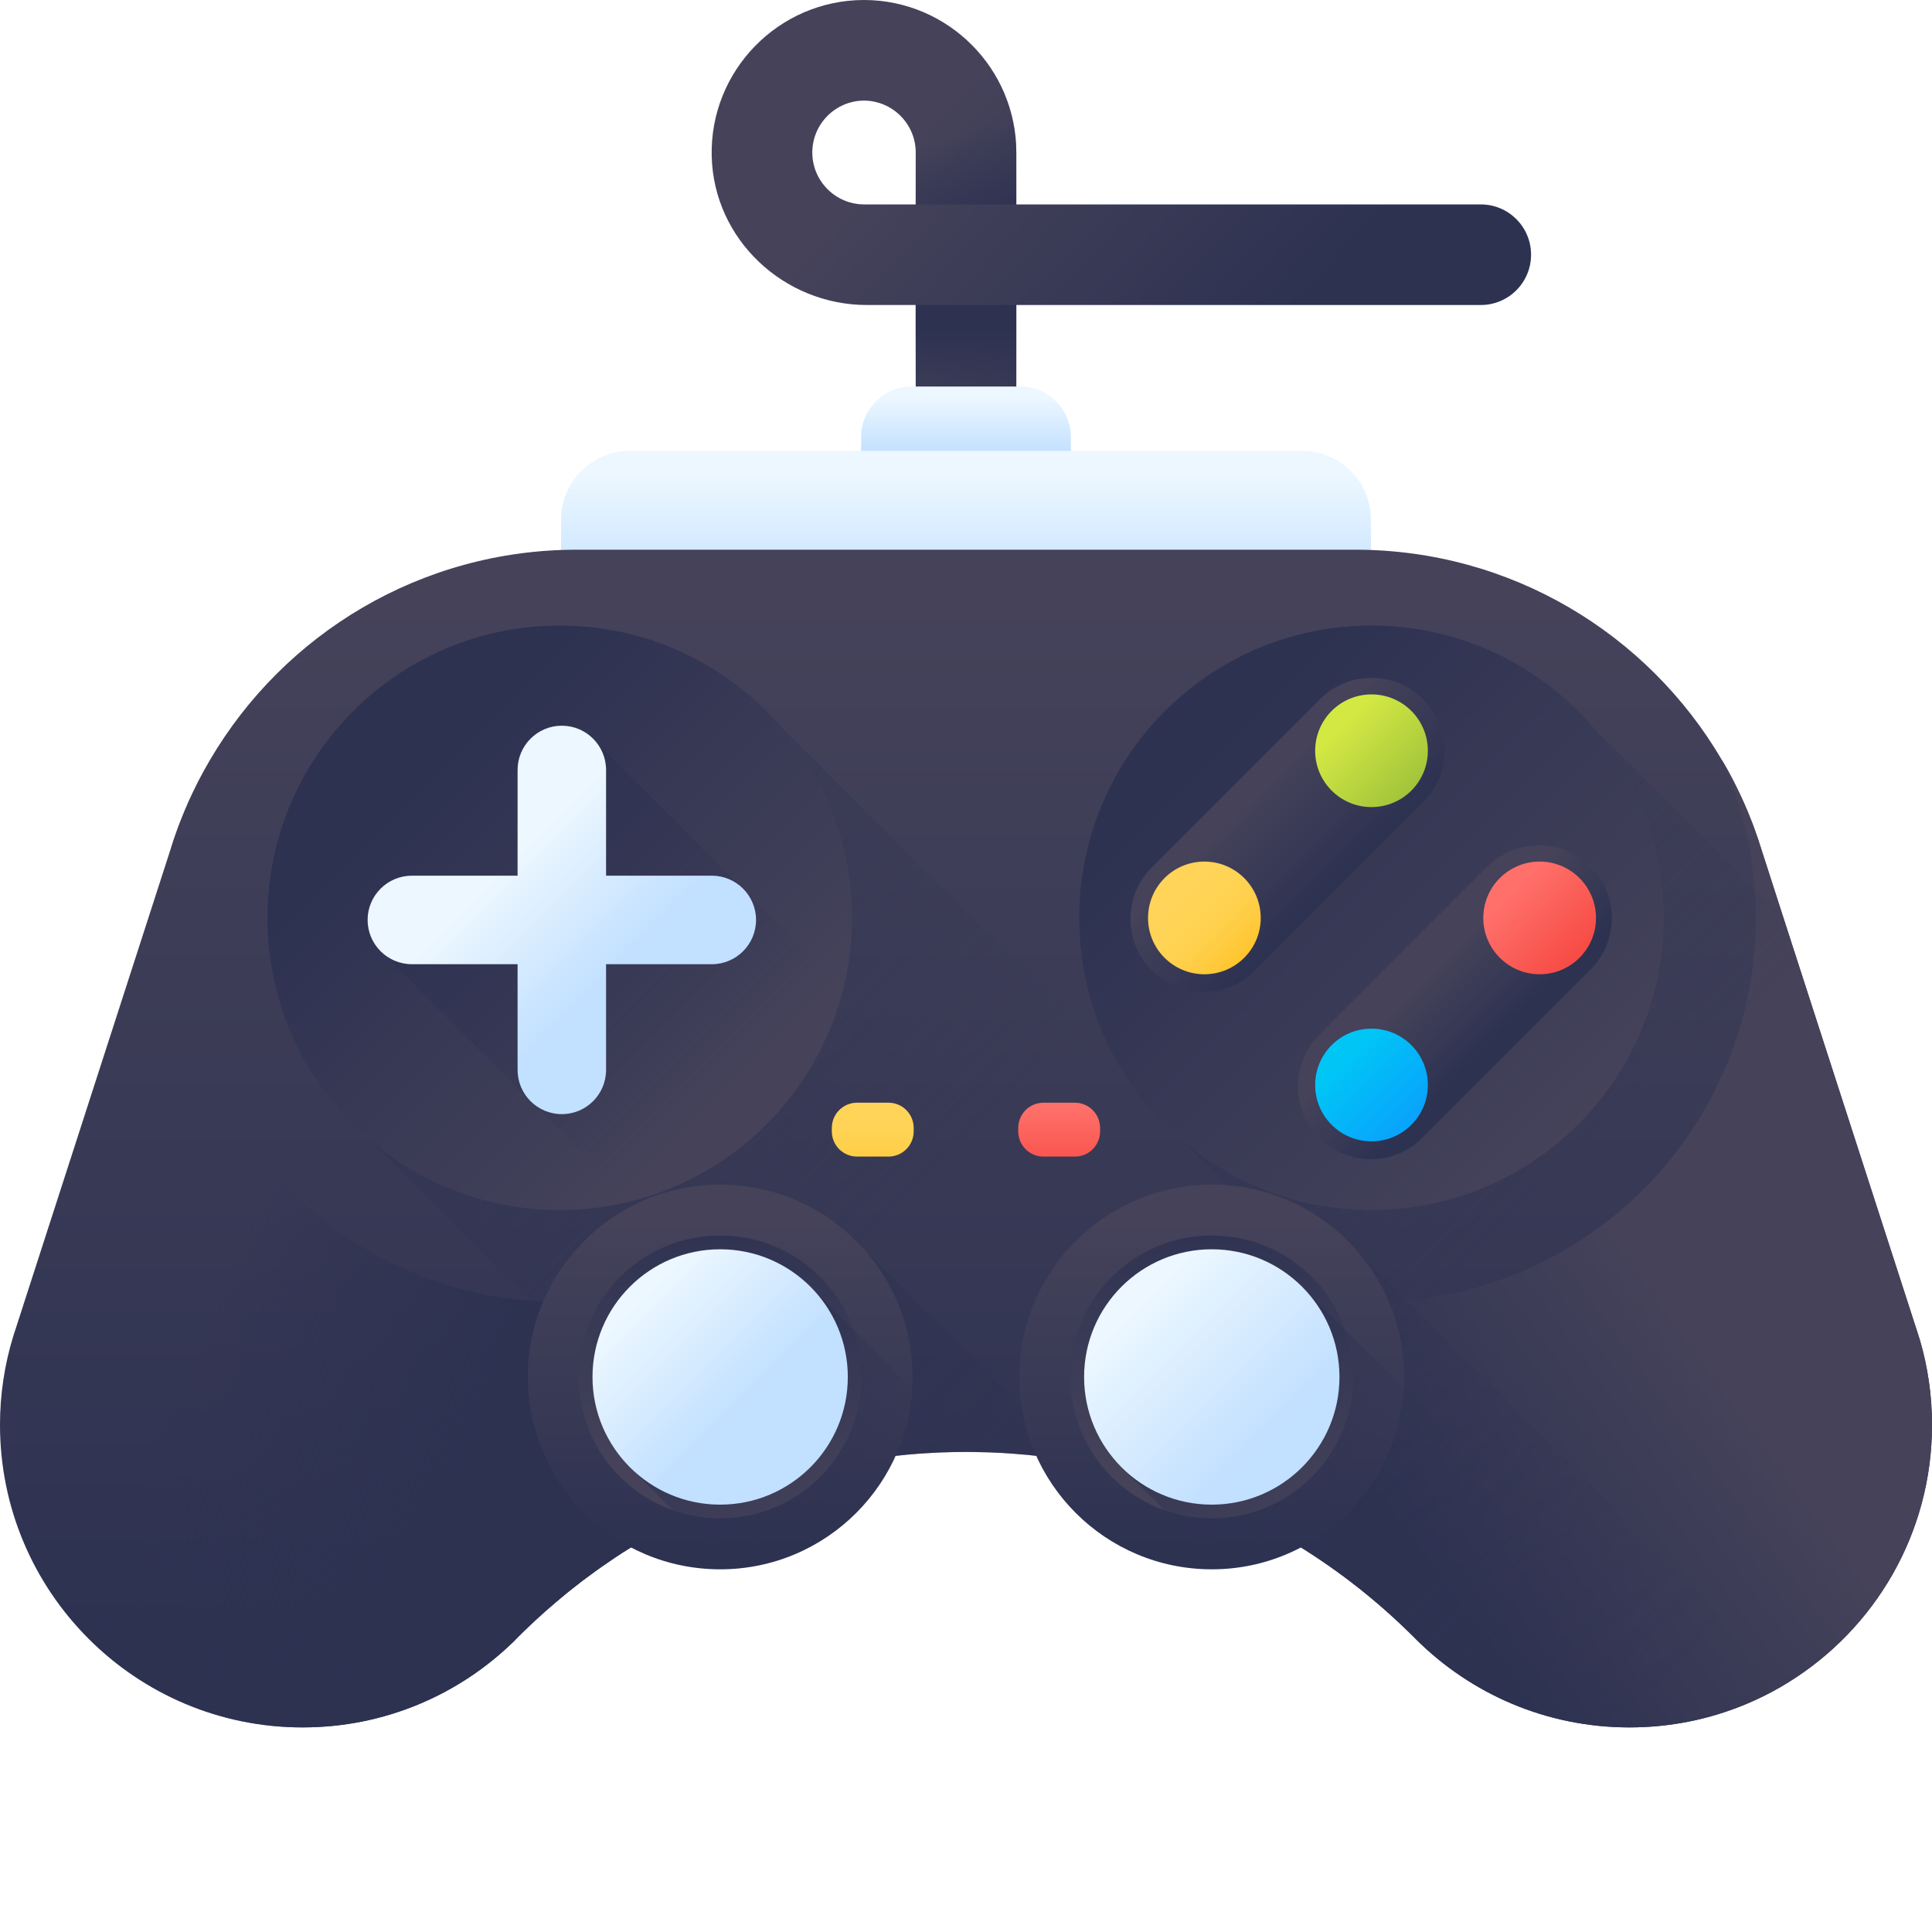 <svg width="40" height="40" viewBox="0 0 40 40" fill="none" xmlns="http://www.w3.org/2000/svg">
<g clip-path="url(#clip0_1469_74)">
<g clip-path="url(#clip1_1469_74)">
<path d="M21.042 9.075H18.959V6.315H17.951C16.228 6.315 14.778 4.959 14.735 3.236C14.692 1.462 16.12 0.004 17.884 0H17.892C19.629 0.004 21.042 1.419 21.042 3.157V4.232H30.657C31.233 4.232 31.699 4.698 31.699 5.273C31.699 5.849 31.233 6.315 30.657 6.315H21.042V9.075ZM17.888 2.083C17.297 2.085 16.818 2.567 16.818 3.157C16.818 3.75 17.3 4.232 17.892 4.232H18.959V3.157C18.959 2.567 18.479 2.085 17.888 2.083Z" fill="url(#paint0_linear_1469_74)"/>
<path d="M22.172 10.15H17.828V9.052C17.828 8.472 18.298 8.002 18.878 8.002H21.122C21.702 8.002 22.172 8.472 22.172 9.052L22.172 10.15Z" fill="url(#paint1_linear_1469_74)"/>
<path d="M28.384 14.191H11.616V10.763C11.616 9.974 12.256 9.334 13.046 9.334H26.955C27.744 9.334 28.384 9.974 28.384 10.763V14.191Z" fill="url(#paint2_linear_1469_74)"/>
<path d="M39.746 27.731C39.915 28.306 40.001 28.902 40 29.502C40 31.752 38.812 33.725 37.031 34.828C36.805 34.969 36.57 35.095 36.327 35.204C36.266 35.233 36.204 35.26 36.141 35.286C35.4 35.594 34.589 35.764 33.736 35.764C32.012 35.764 30.451 35.068 29.319 33.941L29.308 33.93C29.307 33.929 29.306 33.928 29.305 33.927L29.259 33.88C29.218 33.84 29.176 33.799 29.134 33.758C29.093 33.718 29.052 33.678 29.009 33.639C28.972 33.603 28.934 33.568 28.897 33.534C28.873 33.511 28.848 33.488 28.823 33.466C28.814 33.457 28.803 33.448 28.793 33.44C28.79 33.437 28.788 33.433 28.785 33.431C28.751 33.401 28.717 33.371 28.683 33.341C28.621 33.286 28.559 33.231 28.495 33.178C28.423 33.116 28.35 33.055 28.276 32.995C28.266 32.987 28.254 32.978 28.243 32.968C28.241 32.966 28.239 32.965 28.238 32.964C28.238 32.964 28.237 32.963 28.235 32.962C28.235 32.962 28.233 32.961 28.231 32.959C28.209 32.941 28.188 32.925 28.168 32.908L28.152 32.895C28.107 32.86 28.062 32.825 28.017 32.791C28.012 32.786 28.007 32.782 28.001 32.779C27.989 32.768 27.976 32.758 27.963 32.748C27.954 32.741 27.945 32.735 27.936 32.728C27.931 32.723 27.924 32.718 27.918 32.714C27.881 32.684 27.843 32.657 27.805 32.629C27.788 32.616 27.771 32.604 27.753 32.592C27.724 32.569 27.693 32.547 27.663 32.525C27.654 32.519 27.645 32.512 27.636 32.507C27.595 32.477 27.554 32.447 27.512 32.418C27.491 32.404 27.472 32.39 27.451 32.377C27.447 32.373 27.442 32.369 27.437 32.367C27.429 32.362 27.422 32.356 27.415 32.351H27.414C27.312 32.281 27.21 32.213 27.107 32.147C27.081 32.129 27.055 32.113 27.028 32.095C27.006 32.081 26.983 32.067 26.96 32.054C26.952 32.048 26.944 32.042 26.935 32.038V32.038H26.934C26.923 32.03 26.911 32.022 26.899 32.015C26.874 31.999 26.848 31.984 26.823 31.969C26.785 31.945 26.747 31.922 26.708 31.9C26.671 31.876 26.634 31.854 26.596 31.832C26.592 31.83 26.589 31.829 26.586 31.827C26.579 31.824 26.571 31.818 26.563 31.814C26.55 31.806 26.535 31.799 26.522 31.791C26.44 31.743 26.356 31.697 26.272 31.651C26.271 31.65 26.269 31.65 26.268 31.648H26.267C26.182 31.602 26.096 31.557 26.009 31.513C25.959 31.486 25.909 31.461 25.859 31.436C25.816 31.414 25.773 31.393 25.73 31.373C25.727 31.371 25.724 31.369 25.72 31.367C25.72 31.369 25.719 31.367 25.719 31.367C25.686 31.351 25.655 31.336 25.622 31.32C25.62 31.32 25.618 31.318 25.616 31.318C25.591 31.306 25.566 31.294 25.541 31.282C25.488 31.259 25.436 31.234 25.382 31.21C25.358 31.198 25.334 31.188 25.309 31.178C25.288 31.169 25.266 31.159 25.246 31.151C25.242 31.148 25.24 31.147 25.237 31.147C25.236 31.145 25.233 31.145 25.233 31.145C25.22 31.14 25.208 31.134 25.195 31.127C25.174 31.119 25.151 31.109 25.128 31.099C25.117 31.095 25.106 31.09 25.096 31.086H25.095C25.09 31.084 25.084 31.08 25.08 31.078H25.079C25.053 31.067 25.028 31.058 25.003 31.048C24.99 31.041 24.976 31.036 24.962 31.03C24.944 31.023 24.925 31.015 24.906 31.009C24.869 30.993 24.832 30.978 24.795 30.964C24.772 30.955 24.748 30.945 24.725 30.936C24.719 30.934 24.712 30.932 24.706 30.929C24.638 30.904 24.57 30.878 24.501 30.854C24.49 30.849 24.478 30.845 24.467 30.84C24.379 30.809 24.291 30.778 24.202 30.748C24.166 30.736 24.13 30.724 24.094 30.712C24.03 30.691 23.967 30.671 23.902 30.651L23.775 30.612C23.708 30.593 23.643 30.574 23.576 30.555C23.561 30.55 23.547 30.546 23.532 30.543C23.469 30.525 23.406 30.508 23.342 30.492H23.341C23.339 30.49 23.337 30.49 23.335 30.49C23.334 30.489 23.333 30.489 23.332 30.489C23.265 30.471 23.198 30.454 23.131 30.438C23.089 30.428 23.047 30.418 23.005 30.408C22.946 30.394 22.887 30.381 22.827 30.368C22.771 30.355 22.714 30.343 22.657 30.332C22.616 30.323 22.573 30.314 22.532 30.306C22.459 30.291 22.387 30.278 22.314 30.265C22.28 30.26 22.244 30.253 22.21 30.247C22.12 30.231 22.03 30.217 21.94 30.204C21.779 30.18 21.616 30.159 21.454 30.142C21.393 30.134 21.332 30.129 21.272 30.122C21.179 30.113 21.086 30.106 20.993 30.099C20.965 30.096 20.936 30.094 20.908 30.093C20.821 30.086 20.735 30.081 20.648 30.077C20.552 30.072 20.456 30.069 20.361 30.067C20.341 30.066 20.323 30.066 20.305 30.066C20.204 30.062 20.104 30.061 20.003 30.061H19.996C19.929 30.061 19.864 30.062 19.798 30.063H19.769C19.738 30.063 19.709 30.064 19.678 30.066H19.657C19.648 30.066 19.637 30.067 19.627 30.067C19.62 30.067 19.614 30.067 19.608 30.068C19.58 30.068 19.55 30.069 19.522 30.07C19.488 30.071 19.456 30.072 19.422 30.074C19.395 30.075 19.37 30.077 19.345 30.078C19.332 30.078 19.319 30.079 19.306 30.08C19.298 30.08 19.29 30.08 19.282 30.082C19.268 30.082 19.253 30.082 19.239 30.084C19.231 30.084 19.221 30.084 19.212 30.085C19.166 30.087 19.12 30.091 19.075 30.094C19.069 30.094 19.062 30.095 19.057 30.095C19.047 30.096 19.038 30.096 19.028 30.097H19.026C18.999 30.099 18.973 30.102 18.947 30.104C18.892 30.108 18.839 30.113 18.784 30.117C18.778 30.118 18.771 30.118 18.765 30.119C18.74 30.121 18.715 30.123 18.691 30.127C18.641 30.131 18.592 30.137 18.543 30.142V30.143C18.542 30.142 18.542 30.143 18.542 30.143H18.541C18.533 30.143 18.526 30.144 18.518 30.145C18.488 30.148 18.459 30.151 18.431 30.155C18.347 30.165 18.263 30.176 18.18 30.188C18.171 30.189 18.162 30.19 18.154 30.191C18.147 30.191 18.142 30.192 18.135 30.193C18.121 30.195 18.105 30.198 18.091 30.2C18.09 30.2 18.088 30.2 18.087 30.201C18.052 30.205 18.018 30.21 17.983 30.216H17.981C17.955 30.221 17.928 30.225 17.901 30.23C17.869 30.234 17.838 30.239 17.806 30.245C17.725 30.258 17.644 30.273 17.562 30.288C17.519 30.296 17.477 30.305 17.435 30.312C17.401 30.319 17.369 30.326 17.336 30.333C17.331 30.333 17.326 30.334 17.322 30.336C17.305 30.338 17.29 30.342 17.274 30.346C17.255 30.349 17.237 30.354 17.219 30.357C17.203 30.36 17.187 30.365 17.171 30.368H17.17C17.154 30.371 17.136 30.376 17.121 30.379C17.114 30.38 17.106 30.381 17.099 30.383C17.072 30.39 17.046 30.395 17.02 30.402C16.992 30.408 16.964 30.415 16.937 30.421L16.842 30.444C16.834 30.446 16.826 30.448 16.819 30.45C16.779 30.459 16.74 30.469 16.701 30.48C16.691 30.483 16.68 30.485 16.67 30.488C16.666 30.489 16.66 30.49 16.656 30.492H16.655C16.543 30.521 16.431 30.552 16.32 30.584C16.307 30.589 16.294 30.592 16.281 30.596C16.276 30.597 16.272 30.598 16.268 30.599C16.257 30.603 16.246 30.606 16.235 30.61C16.235 30.61 16.235 30.609 16.234 30.61C16.222 30.614 16.209 30.617 16.197 30.621C16.137 30.639 16.078 30.657 16.018 30.677C15.986 30.686 15.954 30.697 15.923 30.707C15.857 30.728 15.791 30.75 15.725 30.773C15.706 30.779 15.687 30.786 15.669 30.792C15.654 30.797 15.638 30.802 15.623 30.808C15.607 30.814 15.592 30.819 15.577 30.826C15.534 30.84 15.491 30.855 15.449 30.871C15.434 30.877 15.419 30.882 15.404 30.888C15.391 30.892 15.377 30.897 15.364 30.903C15.336 30.913 15.307 30.924 15.279 30.934C15.261 30.941 15.242 30.949 15.223 30.955C15.192 30.968 15.161 30.98 15.131 30.993C15.109 31.001 15.088 31.01 15.067 31.019C15.056 31.022 15.046 31.026 15.036 31.03C15.027 31.034 15.019 31.037 15.012 31.041C14.994 31.048 14.977 31.055 14.959 31.062C14.918 31.078 14.877 31.096 14.838 31.113C14.824 31.12 14.809 31.125 14.794 31.132C14.784 31.137 14.771 31.142 14.761 31.147H14.759C14.753 31.149 14.748 31.153 14.741 31.156C14.727 31.162 14.713 31.168 14.698 31.173C14.683 31.18 14.669 31.186 14.654 31.194C14.629 31.205 14.604 31.216 14.579 31.227C14.507 31.26 14.437 31.292 14.366 31.326C14.346 31.335 14.327 31.345 14.309 31.353C14.299 31.357 14.289 31.362 14.278 31.368C14.278 31.368 14.277 31.369 14.277 31.368C14.253 31.379 14.23 31.391 14.206 31.404C14.188 31.412 14.17 31.421 14.153 31.43C14.14 31.436 14.127 31.442 14.115 31.45C14.11 31.451 14.106 31.453 14.102 31.456C14.085 31.463 14.069 31.471 14.051 31.48L13.963 31.526C13.813 31.602 13.666 31.683 13.52 31.766C13.469 31.794 13.416 31.825 13.365 31.855C13.35 31.864 13.333 31.874 13.318 31.883C13.29 31.899 13.261 31.916 13.233 31.933C13.221 31.941 13.208 31.949 13.196 31.957C13.193 31.958 13.19 31.959 13.188 31.961C13.174 31.969 13.161 31.978 13.148 31.985C13.136 31.992 13.125 32 13.114 32.006C13.096 32.016 13.079 32.027 13.063 32.039C13.011 32.069 12.961 32.101 12.911 32.133C12.79 32.21 12.671 32.29 12.553 32.373C12.488 32.416 12.424 32.461 12.361 32.507C12.352 32.513 12.343 32.519 12.335 32.525C12.305 32.547 12.274 32.569 12.244 32.592C12.174 32.642 12.106 32.693 12.037 32.746C12.036 32.747 12.035 32.747 12.035 32.748C11.95 32.812 11.867 32.878 11.785 32.944C11.771 32.954 11.758 32.966 11.743 32.977C11.662 33.043 11.582 33.11 11.502 33.178C11.439 33.231 11.377 33.285 11.314 33.34C11.281 33.37 11.247 33.401 11.213 33.431C11.137 33.499 11.062 33.568 10.988 33.638C10.948 33.675 10.908 33.715 10.868 33.753C10.829 33.791 10.79 33.831 10.75 33.87C10.747 33.873 10.743 33.877 10.738 33.88L10.694 33.925C10.684 33.936 10.674 33.946 10.665 33.956C10.641 33.98 10.617 34.004 10.593 34.029C10.603 34.017 10.615 34.005 10.626 33.994C9.499 35.09 7.96 35.764 6.263 35.764C2.805 35.764 2.27239e-06 32.96 2.27239e-06 29.502C-0.001 28.876 0.093 28.253 0.277 27.655C0.294 27.601 0.311 27.546 0.33 27.493L3.516 17.63C3.537 17.564 3.557 17.497 3.579 17.43C3.588 17.402 3.598 17.374 3.607 17.346C3.628 17.283 3.65 17.222 3.673 17.16C3.677 17.148 3.682 17.135 3.687 17.122C3.716 17.045 3.745 16.969 3.777 16.893C3.777 16.891 3.777 16.89 3.778 16.889C3.804 16.823 3.832 16.756 3.862 16.69C3.868 16.673 3.875 16.657 3.882 16.64C3.915 16.565 3.95 16.491 3.985 16.417C4.058 16.261 4.137 16.107 4.221 15.956C4.262 15.881 4.305 15.807 4.348 15.733C5.876 13.129 8.706 11.381 11.944 11.381H28.053C31.292 11.381 34.122 13.129 35.649 15.733C35.693 15.807 35.736 15.881 35.777 15.956C35.861 16.107 35.94 16.261 36.013 16.417C36.048 16.49 36.082 16.565 36.115 16.64C36.126 16.663 36.136 16.687 36.145 16.71C36.17 16.765 36.193 16.821 36.215 16.876C36.222 16.893 36.229 16.909 36.234 16.926C36.262 16.991 36.287 17.056 36.311 17.122C36.373 17.289 36.429 17.459 36.482 17.63L36.923 18.997L39.636 27.391C39.639 27.401 39.642 27.41 39.645 27.42L39.649 27.428L39.739 27.71C39.741 27.716 39.744 27.723 39.746 27.731Z" fill="url(#paint3_linear_1469_74)"/>
<path d="M15.37 30.899C15.339 30.91 15.309 30.922 15.279 30.934C15.263 30.94 15.247 30.946 15.23 30.954C15.228 30.954 15.226 30.955 15.224 30.955C15.192 30.968 15.161 30.98 15.131 30.993C15.109 31.001 15.088 31.009 15.068 31.018C15.057 31.021 15.046 31.026 15.036 31.03C15.01 31.04 14.985 31.05 14.96 31.062C14.918 31.078 14.878 31.096 14.839 31.113C14.825 31.12 14.81 31.125 14.795 31.132C14.782 31.136 14.77 31.141 14.758 31.147C14.699 31.173 14.639 31.199 14.58 31.227C14.509 31.258 14.437 31.291 14.366 31.326C14.363 31.327 14.36 31.329 14.356 31.33C14.341 31.337 14.325 31.345 14.309 31.353C14.3 31.357 14.29 31.362 14.279 31.367C14.279 31.367 14.278 31.368 14.278 31.367C14.236 31.387 14.195 31.408 14.153 31.43C14.14 31.435 14.127 31.442 14.114 31.448C14.093 31.458 14.073 31.469 14.052 31.48L13.963 31.526C13.957 31.529 13.949 31.533 13.943 31.537C13.8 31.61 13.659 31.686 13.521 31.766C13.469 31.794 13.417 31.825 13.366 31.855C13.35 31.864 13.334 31.874 13.319 31.883C13.261 31.916 13.204 31.95 13.148 31.985C13.136 31.992 13.125 31.999 13.114 32.006C13.109 32.009 13.104 32.012 13.099 32.014C13.087 32.022 13.075 32.03 13.062 32.037C13.012 32.069 12.962 32.101 12.911 32.133C12.79 32.21 12.671 32.289 12.554 32.373C12.489 32.416 12.425 32.461 12.361 32.507C12.353 32.513 12.344 32.519 12.335 32.525C12.305 32.547 12.274 32.569 12.245 32.592C12.175 32.642 12.106 32.693 12.037 32.746C12.036 32.747 12.035 32.747 12.035 32.748C11.951 32.812 11.868 32.877 11.785 32.944C11.771 32.954 11.758 32.966 11.744 32.977C11.662 33.043 11.582 33.109 11.503 33.178C11.44 33.231 11.377 33.285 11.315 33.34C11.281 33.37 11.247 33.4 11.213 33.431C11.138 33.498 11.063 33.567 10.989 33.638C10.924 33.698 10.86 33.76 10.797 33.821C10.792 33.827 10.787 33.832 10.781 33.838L10.739 33.88C10.703 33.916 10.668 33.951 10.633 33.987L10.626 33.994C9.499 35.09 7.961 35.764 6.264 35.764C2.805 35.764 2.27239e-06 32.96 2.27239e-06 29.501C-0.001 28.875 0.093 28.253 0.277 27.655C0.294 27.6 0.311 27.546 0.33 27.492L3.516 17.63C3.537 17.564 3.557 17.497 3.579 17.43C3.588 17.402 3.598 17.373 3.607 17.345C3.628 17.283 3.65 17.222 3.673 17.16C3.677 17.148 3.682 17.135 3.687 17.122C3.716 17.045 3.745 16.969 3.777 16.892C3.777 16.891 3.777 16.89 3.778 16.889C3.804 16.823 3.832 16.756 3.862 16.689C3.868 16.673 3.875 16.657 3.882 16.64C3.915 16.565 3.95 16.491 3.985 16.417C4.096 16.183 4.217 15.955 4.348 15.732C3.898 16.731 3.647 17.838 3.647 19.005C3.647 20.62 4.128 22.122 4.955 23.375C6.27 25.371 8.461 26.738 10.981 26.931C11.068 26.938 11.156 26.942 11.244 26.947C11.361 26.953 11.479 26.955 11.596 26.955C11.725 26.955 11.854 26.951 11.982 26.945C12.141 26.937 12.3 26.925 12.459 26.906C12.589 26.893 12.72 26.876 12.848 26.854C13.131 26.809 13.412 26.749 13.688 26.674L15.37 30.899Z" fill="url(#paint4_linear_1469_74)"/>
<path d="M37.031 34.828C36.805 34.969 36.57 35.095 36.327 35.205C36.266 35.233 36.204 35.26 36.14 35.286C35.4 35.594 34.589 35.764 33.736 35.764C32.012 35.764 30.451 35.068 29.319 33.941L29.308 33.93C29.307 33.929 29.306 33.928 29.305 33.927L29.259 33.881C29.218 33.84 29.176 33.799 29.134 33.759C29.093 33.717 29.051 33.678 29.009 33.639C28.972 33.603 28.934 33.568 28.897 33.534C28.873 33.511 28.848 33.488 28.823 33.466C28.811 33.454 28.798 33.442 28.784 33.431C28.751 33.401 28.717 33.371 28.683 33.341C28.621 33.286 28.559 33.231 28.495 33.178C28.423 33.116 28.35 33.055 28.276 32.996C28.266 32.987 28.254 32.978 28.243 32.968C28.241 32.966 28.239 32.965 28.238 32.964C28.238 32.964 28.237 32.963 28.235 32.962C28.233 32.961 28.232 32.96 28.231 32.959C28.209 32.941 28.188 32.925 28.168 32.908C28.162 32.904 28.157 32.9 28.151 32.895C28.107 32.859 28.062 32.825 28.017 32.791C28 32.775 27.981 32.762 27.964 32.748C27.964 32.748 27.964 32.749 27.963 32.748C27.954 32.741 27.945 32.735 27.936 32.728C27.93 32.723 27.924 32.718 27.918 32.714C27.881 32.685 27.843 32.657 27.804 32.629C27.788 32.616 27.771 32.603 27.753 32.592C27.723 32.569 27.693 32.547 27.663 32.525C27.654 32.519 27.645 32.512 27.636 32.507C27.595 32.477 27.553 32.448 27.512 32.419C27.491 32.404 27.472 32.39 27.451 32.377C27.447 32.373 27.442 32.369 27.436 32.367L27.414 32.351C27.312 32.281 27.21 32.213 27.107 32.147C27.081 32.129 27.055 32.113 27.027 32.095C26.997 32.076 26.966 32.057 26.936 32.038H26.935V32.036C26.922 32.03 26.91 32.023 26.899 32.015C26.873 31.999 26.848 31.984 26.823 31.969C26.748 31.923 26.672 31.877 26.595 31.833C26.592 31.83 26.589 31.829 26.585 31.827C26.579 31.824 26.571 31.818 26.562 31.814C26.549 31.806 26.535 31.799 26.522 31.791C26.437 31.742 26.353 31.695 26.268 31.648H26.267C26.182 31.601 26.096 31.556 26.009 31.513C25.959 31.487 25.909 31.462 25.859 31.436C25.816 31.415 25.772 31.394 25.73 31.373C25.727 31.371 25.724 31.369 25.72 31.367C25.72 31.369 25.719 31.367 25.719 31.367C25.686 31.351 25.655 31.336 25.622 31.32C25.595 31.307 25.567 31.296 25.541 31.282C25.488 31.259 25.435 31.235 25.382 31.21C25.358 31.198 25.334 31.188 25.309 31.178C25.286 31.167 25.263 31.157 25.24 31.147C25.225 31.141 25.21 31.134 25.195 31.128C25.173 31.118 25.15 31.109 25.128 31.099C25.117 31.095 25.106 31.09 25.096 31.086H25.095C25.089 31.083 25.084 31.081 25.078 31.078C25.053 31.068 25.028 31.058 25.003 31.048C24.99 31.042 24.976 31.036 24.962 31.03C24.943 31.023 24.925 31.015 24.906 31.009C24.869 30.993 24.832 30.978 24.795 30.964C24.772 30.955 24.749 30.945 24.725 30.937C24.718 30.934 24.712 30.932 24.705 30.929C24.68 30.919 24.654 30.909 24.628 30.899L26.309 26.674C26.583 26.748 26.864 26.809 27.15 26.854C27.157 26.856 27.165 26.858 27.172 26.858C27.294 26.878 27.416 26.894 27.539 26.907C27.621 26.916 27.703 26.924 27.785 26.93C27.862 26.936 27.94 26.942 28.018 26.945C28.035 26.946 28.052 26.947 28.069 26.947C28.18 26.953 28.29 26.955 28.401 26.955C28.519 26.955 28.637 26.953 28.754 26.947C28.878 26.942 29.001 26.933 29.125 26.922C31.599 26.699 33.746 25.342 35.042 23.375C35.869 22.122 36.351 20.62 36.351 19.005C36.351 18.802 36.343 18.6 36.328 18.401C36.259 17.479 36.029 16.576 35.649 15.732C35.693 15.807 35.735 15.881 35.777 15.956C35.899 16.179 36.012 16.407 36.115 16.64C36.126 16.663 36.136 16.687 36.145 16.71C36.17 16.765 36.193 16.82 36.214 16.876C36.222 16.892 36.229 16.909 36.234 16.926C36.261 16.991 36.287 17.056 36.31 17.122C36.373 17.289 36.43 17.459 36.482 17.63L36.922 18.996L39.636 27.391C39.639 27.401 39.642 27.41 39.645 27.419L39.739 27.71C39.741 27.716 39.744 27.723 39.746 27.73C39.911 28.291 40 28.886 40 29.502C40 31.752 38.812 33.725 37.031 34.828V34.828Z" fill="url(#paint5_linear_1469_74)"/>
<path d="M39.746 27.73C39.915 28.305 40.001 28.901 40 29.501C40 31.751 38.812 33.724 37.03 34.827C36.805 34.968 36.569 35.094 36.327 35.203C36.266 35.232 36.203 35.259 36.14 35.285L27.951 27.097L27.785 26.93L25.392 24.537L24.408 23.553C24.406 23.551 24.403 23.549 24.401 23.546C24.283 23.442 24.169 23.333 24.059 23.221C23.949 23.108 23.844 22.991 23.744 22.87C23.645 22.752 23.551 22.63 23.461 22.505C23.459 22.502 23.457 22.499 23.456 22.496C23.351 22.348 23.253 22.196 23.162 22.039C23.12 21.968 23.08 21.896 23.041 21.823C23.017 21.776 22.993 21.729 22.969 21.681C22.947 21.638 22.926 21.593 22.906 21.55C22.892 21.519 22.877 21.489 22.864 21.458C22.849 21.425 22.835 21.391 22.82 21.358C22.804 21.321 22.789 21.283 22.773 21.244C22.694 21.045 22.625 20.842 22.567 20.635C22.553 20.583 22.539 20.531 22.526 20.478C22.505 20.393 22.486 20.308 22.468 20.222C22.457 20.172 22.448 20.123 22.44 20.073C22.429 20.017 22.42 19.959 22.411 19.901C22.405 19.86 22.399 19.82 22.395 19.779C22.361 19.521 22.344 19.262 22.345 19.003C22.345 15.662 25.053 12.953 28.395 12.953C28.466 12.953 28.537 12.954 28.608 12.957C28.65 12.959 28.691 12.96 28.732 12.963C28.784 12.965 28.837 12.968 28.889 12.973C28.982 12.98 29.075 12.99 29.167 13.002C29.21 13.008 29.251 13.013 29.293 13.02C29.31 13.022 29.328 13.024 29.344 13.027C29.374 13.032 29.405 13.037 29.434 13.043C29.536 13.06 29.636 13.08 29.735 13.103C29.78 13.112 29.826 13.123 29.871 13.135C29.976 13.162 30.079 13.19 30.182 13.221C30.185 13.223 30.19 13.224 30.194 13.225C30.289 13.255 30.383 13.287 30.474 13.321C30.485 13.324 30.496 13.328 30.506 13.333C30.55 13.349 30.593 13.365 30.636 13.383C30.686 13.403 30.735 13.422 30.784 13.444C30.83 13.464 30.876 13.484 30.922 13.505C30.928 13.507 30.935 13.511 30.942 13.514C30.985 13.534 31.03 13.556 31.072 13.577C31.124 13.601 31.174 13.627 31.224 13.655C31.268 13.678 31.31 13.702 31.353 13.726C31.399 13.751 31.445 13.778 31.49 13.805C31.535 13.831 31.581 13.86 31.625 13.888C31.803 14 31.975 14.122 32.14 14.253C32.428 14.48 32.695 14.733 32.937 15.009L32.954 15.025L36.328 18.401L36.923 18.995L39.635 27.39C39.639 27.4 39.642 27.409 39.645 27.418L39.739 27.709C39.741 27.715 39.743 27.722 39.746 27.73V27.73Z" fill="url(#paint6_linear_1469_74)"/>
<path d="M34.446 19.003C34.446 22.344 31.737 25.053 28.395 25.053C25.054 25.053 22.346 22.344 22.346 19.003C22.346 15.662 25.054 12.953 28.395 12.953C31.737 12.953 34.446 15.662 34.446 19.003Z" fill="url(#paint7_linear_1469_74)"/>
<path d="M29.026 27.902L36.327 35.203C36.266 35.232 36.204 35.259 36.141 35.285C35.401 35.593 34.589 35.763 33.737 35.763C32.013 35.763 30.451 35.067 29.319 33.94C29.346 33.967 29.374 33.995 29.401 34.024C29.371 33.992 29.339 33.961 29.308 33.929L29.305 33.926C29.29 33.91 29.274 33.895 29.259 33.88C29.141 33.762 29.02 33.646 28.897 33.533C28.862 33.501 28.828 33.469 28.794 33.439C28.79 33.435 28.788 33.432 28.785 33.43C28.751 33.4 28.717 33.37 28.683 33.34C28.621 33.285 28.559 33.23 28.496 33.177C28.424 33.115 28.35 33.054 28.276 32.995C28.267 32.986 28.254 32.977 28.244 32.967C28.241 32.965 28.239 32.964 28.238 32.963C28.238 32.963 28.237 32.962 28.236 32.961C28.235 32.961 28.233 32.96 28.231 32.957C28.21 32.94 28.189 32.924 28.168 32.907C28.163 32.903 28.157 32.898 28.152 32.894C28.107 32.859 28.063 32.824 28.017 32.789C28 32.774 27.982 32.761 27.964 32.747C27.964 32.747 27.964 32.748 27.963 32.747C27.954 32.74 27.945 32.734 27.936 32.727C27.931 32.722 27.925 32.717 27.918 32.713C27.881 32.684 27.843 32.656 27.805 32.628C27.788 32.615 27.771 32.603 27.753 32.591C27.724 32.568 27.693 32.546 27.663 32.524C27.654 32.518 27.646 32.511 27.637 32.506L27.512 32.417C27.492 32.403 27.472 32.389 27.451 32.376C27.439 32.366 27.427 32.358 27.415 32.35H27.414C27.312 32.28 27.21 32.212 27.107 32.146C27.058 32.114 27.009 32.082 26.96 32.053C26.953 32.047 26.944 32.041 26.935 32.038V32.036H26.934C26.922 32.028 26.911 32.021 26.899 32.013L26.824 31.968C26.785 31.944 26.747 31.921 26.708 31.899C26.671 31.875 26.634 31.853 26.596 31.831C26.592 31.829 26.589 31.828 26.586 31.826C26.579 31.822 26.572 31.817 26.563 31.813C26.55 31.805 26.536 31.797 26.523 31.79C26.44 31.742 26.357 31.696 26.273 31.65C26.271 31.649 26.269 31.648 26.267 31.647C26.182 31.601 26.096 31.555 26.01 31.512C25.96 31.485 25.909 31.46 25.859 31.435C25.817 31.413 25.773 31.392 25.73 31.372C25.727 31.37 25.724 31.368 25.721 31.366C25.721 31.367 25.719 31.366 25.719 31.366C25.687 31.35 25.655 31.335 25.622 31.32C25.62 31.318 25.618 31.317 25.616 31.317C25.538 31.28 25.46 31.244 25.382 31.209C25.337 31.189 25.292 31.169 25.246 31.149C25.242 31.147 25.24 31.146 25.237 31.146C25.236 31.144 25.234 31.144 25.233 31.144C25.198 31.127 25.163 31.113 25.128 31.098C25.117 31.094 25.106 31.089 25.096 31.085C25.091 31.083 25.086 31.079 25.08 31.077H25.079C25.054 31.067 25.029 31.056 25.003 31.047C24.99 31.041 24.976 31.035 24.962 31.029C24.943 31.022 24.925 31.014 24.907 31.007C24.869 30.992 24.832 30.977 24.795 30.963C24.772 30.954 24.749 30.944 24.725 30.935C24.718 30.933 24.712 30.931 24.706 30.928C24.638 30.903 24.57 30.876 24.502 30.853C24.491 30.848 24.479 30.844 24.467 30.84C24.379 30.808 24.291 30.777 24.203 30.747C24.167 30.735 24.131 30.723 24.095 30.711C24.03 30.69 23.967 30.67 23.902 30.651L23.775 30.611C23.708 30.592 23.643 30.572 23.576 30.553C23.561 30.549 23.547 30.545 23.533 30.542C23.47 30.524 23.406 30.507 23.343 30.491H23.341C23.339 30.489 23.337 30.489 23.335 30.489C23.334 30.488 23.333 30.488 23.332 30.488C23.265 30.469 23.199 30.453 23.131 30.437C23.089 30.426 23.048 30.416 23.006 30.407C22.946 30.393 22.887 30.379 22.828 30.367C22.771 30.354 22.715 30.342 22.658 30.331C22.616 30.321 22.573 30.313 22.532 30.305C22.46 30.29 22.387 30.277 22.315 30.264C22.28 30.259 22.245 30.252 22.21 30.245C22.12 30.23 22.03 30.216 21.94 30.203C21.779 30.179 21.617 30.158 21.455 30.141C21.394 30.133 21.333 30.128 21.273 30.121C21.18 30.113 21.086 30.105 20.993 30.099C20.965 30.095 20.936 30.093 20.908 30.092C20.822 30.085 20.735 30.08 20.648 30.076C20.553 30.071 20.457 30.068 20.361 30.066C20.342 30.065 20.323 30.065 20.305 30.065C20.204 30.061 20.104 30.06 20.003 30.06H19.996C19.93 30.06 19.864 30.06 19.798 30.062H19.752C19.72 30.063 19.689 30.063 19.658 30.065C19.648 30.065 19.637 30.066 19.627 30.066C19.62 30.066 19.614 30.066 19.609 30.067C19.546 30.068 19.484 30.07 19.422 30.073C19.396 30.074 19.37 30.076 19.346 30.076C19.324 30.078 19.303 30.079 19.282 30.081C19.268 30.081 19.254 30.081 19.24 30.083C19.185 30.085 19.13 30.089 19.075 30.093C19.069 30.093 19.063 30.094 19.058 30.094C19.048 30.095 19.038 30.095 19.028 30.096H19.027C19.001 30.099 18.973 30.101 18.947 30.103C18.886 30.107 18.825 30.113 18.765 30.118C18.74 30.12 18.716 30.122 18.692 30.126C18.642 30.13 18.592 30.135 18.543 30.142C18.542 30.141 18.542 30.142 18.542 30.142H18.541C18.534 30.142 18.526 30.143 18.518 30.144C18.489 30.146 18.459 30.151 18.431 30.154C18.347 30.164 18.263 30.175 18.18 30.187C18.171 30.188 18.162 30.189 18.154 30.19C18.147 30.19 18.142 30.191 18.135 30.192C18.121 30.194 18.106 30.197 18.091 30.199C18.09 30.199 18.088 30.199 18.087 30.2C18.052 30.204 18.017 30.21 17.983 30.215C17.956 30.22 17.929 30.223 17.901 30.228C17.87 30.233 17.838 30.238 17.806 30.243C17.725 30.257 17.644 30.272 17.562 30.287C17.52 30.295 17.477 30.303 17.435 30.311C17.401 30.318 17.369 30.324 17.336 30.332C17.331 30.332 17.326 30.333 17.322 30.335C17.306 30.337 17.29 30.341 17.274 30.345C17.255 30.348 17.237 30.353 17.219 30.356C17.203 30.359 17.187 30.363 17.172 30.367H17.17C17.154 30.37 17.137 30.374 17.121 30.378C17.113 30.379 17.106 30.381 17.099 30.382C17.072 30.389 17.046 30.394 17.02 30.401C17.001 30.405 16.982 30.41 16.963 30.414C16.954 30.416 16.945 30.418 16.937 30.421C16.905 30.428 16.874 30.436 16.842 30.443C16.834 30.445 16.827 30.446 16.819 30.449C16.78 30.459 16.74 30.468 16.701 30.479C16.691 30.482 16.68 30.484 16.67 30.487C16.666 30.488 16.661 30.489 16.656 30.49V30.491H16.655C16.543 30.52 16.431 30.551 16.32 30.583C16.307 30.587 16.294 30.591 16.281 30.595C16.276 30.596 16.272 30.597 16.268 30.598C16.257 30.602 16.245 30.605 16.234 30.609C16.222 30.612 16.209 30.616 16.197 30.62C16.137 30.637 16.078 30.656 16.018 30.676C15.986 30.684 15.955 30.695 15.923 30.706C15.857 30.727 15.791 30.749 15.726 30.772C15.706 30.778 15.687 30.785 15.67 30.79C15.653 30.796 15.638 30.801 15.623 30.807C15.607 30.812 15.592 30.818 15.577 30.824C15.534 30.838 15.492 30.854 15.449 30.87C15.434 30.875 15.42 30.881 15.405 30.886C15.391 30.891 15.378 30.896 15.364 30.902C15.349 30.907 15.334 30.913 15.318 30.92C15.255 30.943 15.193 30.967 15.131 30.992C15.109 31 15.088 31.009 15.068 31.017L12.28 28.23L12.03 27.979L7.604 23.553C7.601 23.551 7.598 23.549 7.596 23.546C7.518 23.477 7.442 23.407 7.369 23.334H7.368C7.367 23.333 7.366 23.333 7.366 23.332C7.327 23.295 7.291 23.258 7.254 23.221C7.144 23.108 7.039 22.991 6.939 22.87C6.84 22.752 6.746 22.63 6.656 22.505C6.654 22.502 6.652 22.499 6.651 22.496C6.498 22.281 6.36 22.056 6.236 21.823C6.212 21.776 6.188 21.729 6.164 21.681C6.142 21.638 6.122 21.593 6.101 21.55C6.087 21.52 6.073 21.489 6.059 21.458C6.044 21.425 6.03 21.392 6.016 21.358C5.999 21.321 5.984 21.283 5.969 21.244C5.911 21.099 5.858 20.952 5.812 20.802C5.794 20.747 5.778 20.691 5.762 20.635C5.748 20.583 5.734 20.531 5.721 20.478C5.7 20.393 5.681 20.308 5.663 20.222C5.652 20.173 5.644 20.123 5.635 20.073C5.624 20.016 5.615 19.959 5.607 19.901C5.6 19.86 5.594 19.82 5.59 19.779C5.556 19.521 5.54 19.262 5.54 19.003C5.54 15.662 8.248 12.953 11.589 12.953C11.662 12.953 11.733 12.954 11.803 12.957C11.845 12.959 11.886 12.96 11.927 12.963C11.979 12.965 12.032 12.968 12.084 12.973C12.177 12.98 12.27 12.99 12.362 13.002C12.405 13.008 12.446 13.013 12.488 13.02C12.505 13.022 12.523 13.024 12.539 13.027C12.569 13.032 12.6 13.037 12.63 13.043C12.731 13.06 12.832 13.08 12.931 13.103C12.975 13.112 13.021 13.123 13.066 13.135C13.171 13.162 13.274 13.19 13.377 13.222C13.38 13.223 13.384 13.224 13.389 13.225C13.484 13.255 13.578 13.287 13.67 13.321C13.68 13.324 13.691 13.328 13.701 13.333C13.745 13.349 13.788 13.366 13.831 13.383C13.881 13.403 13.93 13.422 13.979 13.444C14.025 13.464 14.071 13.484 14.117 13.505C14.123 13.508 14.13 13.511 14.136 13.514C14.18 13.535 14.225 13.556 14.267 13.577C14.319 13.601 14.369 13.628 14.419 13.655C14.463 13.678 14.505 13.702 14.548 13.726C14.595 13.752 14.64 13.778 14.685 13.806C14.73 13.831 14.776 13.86 14.82 13.888C14.998 14 15.17 14.122 15.335 14.253C15.623 14.48 15.89 14.733 16.132 15.009L16.149 15.025L23.162 22.039L25.361 24.238L25.694 24.57L28.033 26.91L28.069 26.946L29.026 27.902Z" fill="url(#paint8_linear_1469_74)"/>
<path d="M17.64 19.003C17.64 22.344 14.931 25.053 11.59 25.053C8.248 25.053 5.54 22.344 5.54 19.003C5.54 15.662 8.248 12.953 11.59 12.953C14.931 12.953 17.64 15.662 17.64 19.003Z" fill="url(#paint9_linear_1469_74)"/>
<path d="M17.422 20.439L12.341 15.361C12.255 15.256 12.147 15.171 12.024 15.113C11.902 15.055 11.768 15.025 11.632 15.025C11.126 15.025 10.716 15.435 10.716 15.942V18.13H8.527C8.021 18.13 7.611 18.541 7.611 19.046C7.611 19.332 7.742 19.587 7.946 19.755L13.024 24.836C15.194 24.316 16.901 22.609 17.422 20.439Z" fill="url(#paint10_linear_1469_74)"/>
<path d="M14.737 18.13H12.548V15.942C12.548 15.435 12.138 15.025 11.632 15.025C11.126 15.025 10.716 15.435 10.716 15.942V18.13H8.528C8.022 18.13 7.611 18.541 7.611 19.046C7.611 19.552 8.022 19.963 8.528 19.963H10.716V22.151C10.716 22.657 11.126 23.067 11.632 23.067C12.138 23.067 12.548 22.657 12.548 22.151V19.963H14.737C15.243 19.963 15.653 19.552 15.653 19.046C15.653 18.541 15.243 18.13 14.737 18.13Z" fill="url(#paint11_linear_1469_74)"/>
<path d="M37.03 34.828C36.804 34.969 36.569 35.095 36.327 35.204C36.266 35.233 36.203 35.26 36.14 35.286C35.4 35.593 34.588 35.764 33.736 35.764C32.012 35.764 30.45 35.068 29.319 33.94C29.346 33.968 29.373 33.996 29.401 34.024C29.37 33.993 29.338 33.961 29.308 33.929L29.305 33.926L29.259 33.88C29.14 33.762 29.019 33.647 28.896 33.533C28.862 33.502 28.828 33.47 28.793 33.44C28.79 33.436 28.787 33.433 28.784 33.431C28.75 33.4 28.716 33.37 28.683 33.34C28.62 33.285 28.558 33.231 28.495 33.177C28.423 33.116 28.35 33.055 28.276 32.995C28.265 32.987 28.254 32.978 28.243 32.968C28.241 32.966 28.238 32.965 28.237 32.964L28.235 32.961C28.234 32.961 28.233 32.961 28.231 32.958C28.209 32.941 28.188 32.924 28.167 32.908C28.162 32.904 28.157 32.899 28.151 32.895C28.107 32.859 28.062 32.825 28.017 32.79C28.012 32.786 28.006 32.782 28 32.778C27.988 32.767 27.977 32.758 27.963 32.748C27.963 32.748 27.963 32.749 27.962 32.748C27.954 32.741 27.945 32.734 27.936 32.728C27.93 32.723 27.924 32.718 27.918 32.714C27.879 32.685 27.842 32.657 27.804 32.629C27.788 32.616 27.77 32.603 27.753 32.592C27.723 32.569 27.693 32.547 27.662 32.525C27.653 32.519 27.645 32.512 27.636 32.506C27.595 32.477 27.553 32.447 27.512 32.418C27.491 32.404 27.471 32.39 27.451 32.377C27.439 32.367 27.426 32.359 27.415 32.35H27.413C27.312 32.281 27.209 32.213 27.107 32.146C27.058 32.114 27.009 32.084 26.959 32.053C26.952 32.047 26.944 32.042 26.934 32.038V32.037H26.933C26.922 32.029 26.91 32.022 26.898 32.014C26.873 31.999 26.848 31.984 26.823 31.968C26.785 31.945 26.747 31.922 26.707 31.9C26.667 31.875 26.626 31.85 26.585 31.827C26.579 31.823 26.571 31.818 26.562 31.814C26.549 31.806 26.535 31.798 26.522 31.791C26.439 31.743 26.356 31.696 26.272 31.651C26.27 31.65 26.269 31.649 26.267 31.648C26.181 31.602 26.096 31.556 26.009 31.512C25.959 31.486 25.909 31.461 25.858 31.436C25.816 31.414 25.772 31.393 25.73 31.373C25.727 31.37 25.723 31.369 25.72 31.367C25.72 31.368 25.719 31.367 25.719 31.367C25.686 31.351 25.654 31.335 25.622 31.32C25.619 31.319 25.617 31.318 25.615 31.318C25.538 31.281 25.459 31.245 25.382 31.21C25.337 31.189 25.291 31.17 25.245 31.15C25.242 31.148 25.24 31.147 25.236 31.147C25.235 31.145 25.233 31.145 25.232 31.145C25.197 31.128 25.162 31.114 25.128 31.099C25.117 31.094 25.105 31.09 25.096 31.086C25.09 31.083 25.085 31.08 25.079 31.078H25.078C25.053 31.067 25.028 31.057 25.003 31.048C24.989 31.041 24.976 31.035 24.962 31.03C24.943 31.022 24.924 31.015 24.906 31.008C24.869 30.993 24.832 30.978 24.794 30.963C24.772 30.955 24.749 30.945 24.725 30.936C24.718 30.934 24.711 30.931 24.705 30.929C24.637 30.904 24.57 30.877 24.501 30.853C24.49 30.849 24.478 30.845 24.466 30.84C24.379 30.809 24.29 30.778 24.202 30.747C24.166 30.735 24.13 30.724 24.094 30.711C24.03 30.691 23.966 30.671 23.902 30.651L23.774 30.612C23.694 30.588 23.613 30.565 23.532 30.542C23.469 30.524 23.406 30.508 23.342 30.492H23.341C23.339 30.49 23.337 30.49 23.335 30.49C23.333 30.489 23.332 30.489 23.331 30.489C23.265 30.47 23.198 30.454 23.131 30.438C23.089 30.427 23.047 30.417 23.005 30.408C22.946 30.394 22.886 30.38 22.827 30.368C22.77 30.355 22.714 30.343 22.657 30.332C22.615 30.322 22.573 30.314 22.531 30.305C22.459 30.291 22.386 30.278 22.314 30.265C22.279 30.26 22.244 30.253 22.209 30.247C22.12 30.231 22.03 30.217 21.94 30.204C21.778 30.18 21.617 30.159 21.454 30.142C21.393 30.134 21.332 30.128 21.272 30.122C21.179 30.113 21.086 30.106 20.993 30.099C20.964 30.096 20.936 30.094 20.907 30.093C20.821 30.086 20.735 30.081 20.648 30.077C20.553 30.072 20.457 30.069 20.361 30.067C20.341 30.065 20.323 30.065 20.304 30.065C20.204 30.062 20.103 30.061 20.003 30.061H19.995C19.929 30.061 19.863 30.062 19.798 30.063H19.751C19.727 30.064 19.702 30.064 19.678 30.065H19.657C19.647 30.065 19.637 30.067 19.627 30.067C19.592 30.068 19.557 30.069 19.522 30.07C19.488 30.071 19.455 30.072 19.421 30.074C19.395 30.075 19.37 30.076 19.345 30.077C19.332 30.077 19.319 30.078 19.306 30.08C19.284 30.081 19.261 30.082 19.239 30.084C19.23 30.084 19.221 30.084 19.212 30.085C19.166 30.087 19.12 30.09 19.074 30.094C19.069 30.094 19.062 30.095 19.057 30.095C19.047 30.095 19.037 30.096 19.027 30.097H19.026C18.999 30.099 18.973 30.102 18.947 30.104C18.892 30.107 18.837 30.112 18.784 30.117C18.777 30.118 18.771 30.118 18.764 30.119C18.739 30.121 18.715 30.123 18.691 30.127C18.641 30.131 18.592 30.136 18.543 30.142C18.542 30.142 18.542 30.143 18.542 30.143H18.541C18.533 30.143 18.525 30.144 18.518 30.145C18.488 30.147 18.459 30.152 18.43 30.155C18.346 30.165 18.263 30.176 18.18 30.188C18.171 30.188 18.162 30.19 18.153 30.191C18.147 30.191 18.141 30.192 18.135 30.193L18.091 30.2C18.09 30.2 18.088 30.2 18.087 30.201C18.052 30.205 18.017 30.21 17.983 30.216H17.981C17.955 30.22 17.927 30.225 17.901 30.229C17.869 30.233 17.838 30.239 17.806 30.244C17.724 30.258 17.644 30.273 17.562 30.288C17.519 30.296 17.476 30.305 17.435 30.312C17.401 30.319 17.368 30.325 17.336 30.333C17.331 30.333 17.326 30.334 17.322 30.336C17.305 30.338 17.289 30.341 17.273 30.346C17.255 30.349 17.237 30.354 17.219 30.357C17.203 30.36 17.186 30.364 17.171 30.368H17.17C17.154 30.371 17.136 30.375 17.121 30.379C17.113 30.38 17.106 30.382 17.099 30.383C17.072 30.39 17.046 30.395 17.019 30.402C17 30.406 16.981 30.41 16.962 30.415L16.936 30.421L16.841 30.444C16.834 30.446 16.826 30.447 16.818 30.45C16.779 30.459 16.74 30.469 16.701 30.48C16.691 30.482 16.68 30.485 16.67 30.488L16.656 30.491L16.655 30.492C16.542 30.52 16.431 30.552 16.32 30.584C16.307 30.588 16.294 30.591 16.28 30.596C16.265 30.6 16.25 30.605 16.235 30.61C16.235 30.61 16.235 30.609 16.233 30.61C16.222 30.613 16.208 30.617 16.197 30.621C16.136 30.638 16.078 30.657 16.017 30.677C15.986 30.685 15.954 30.696 15.922 30.707C15.856 30.728 15.791 30.75 15.725 30.773C15.706 30.779 15.687 30.786 15.669 30.791C15.653 30.797 15.638 30.802 15.623 30.808C15.607 30.813 15.592 30.819 15.577 30.825C15.534 30.84 15.49 30.855 15.449 30.871C15.434 30.876 15.419 30.882 15.404 30.887C15.391 30.892 15.377 30.897 15.364 30.903C15.348 30.908 15.333 30.914 15.318 30.921C15.289 30.931 15.259 30.942 15.23 30.954C15.196 30.967 15.163 30.98 15.13 30.993C15.109 31.001 15.088 31.009 15.067 31.018L15.012 31.041C14.954 31.064 14.896 31.088 14.838 31.113C14.824 31.12 14.808 31.125 14.794 31.132C14.783 31.137 14.771 31.142 14.76 31.147H14.759C14.753 31.149 14.747 31.153 14.741 31.156C14.711 31.168 14.683 31.181 14.653 31.194C14.629 31.205 14.603 31.216 14.579 31.227C14.507 31.259 14.436 31.292 14.366 31.326C14.346 31.335 14.327 31.345 14.309 31.353C14.299 31.358 14.289 31.363 14.279 31.369C14.254 31.379 14.23 31.392 14.206 31.403C14.188 31.412 14.17 31.421 14.152 31.43C14.139 31.435 14.127 31.442 14.114 31.449C14.11 31.45 14.106 31.453 14.102 31.456C14.055 31.478 14.008 31.502 13.963 31.526C13.813 31.602 13.666 31.683 13.52 31.766C13.468 31.795 13.416 31.825 13.364 31.855C13.349 31.864 13.333 31.874 13.318 31.883C13.277 31.906 13.236 31.932 13.195 31.957C13.193 31.958 13.19 31.959 13.188 31.961C13.174 31.969 13.161 31.977 13.148 31.985C13.136 31.991 13.125 32 13.114 32.006C13.108 32.009 13.103 32.012 13.098 32.014C13.086 32.023 13.075 32.03 13.062 32.038C13.011 32.069 12.961 32.101 12.911 32.133L12.262 31.484C12.259 31.482 12.257 31.48 12.255 31.478C12.243 31.467 12.231 31.456 12.219 31.444C12.205 31.432 12.192 31.42 12.18 31.408C12.154 31.385 12.13 31.361 12.106 31.337C12.082 31.313 12.057 31.289 12.034 31.264C12.008 31.239 11.985 31.213 11.96 31.186C11.893 31.111 11.828 31.034 11.765 30.954C11.702 30.873 11.642 30.79 11.585 30.704C11.566 30.674 11.548 30.646 11.529 30.617C11.474 30.529 11.423 30.44 11.375 30.348C11.312 30.225 11.254 30.099 11.203 29.971L11.202 29.97C11.178 29.905 11.154 29.84 11.132 29.774C11.12 29.741 11.11 29.708 11.099 29.674C11.089 29.641 11.08 29.607 11.07 29.574C11.061 29.54 11.051 29.505 11.044 29.471C11.035 29.437 11.026 29.402 11.019 29.367V29.366C11.011 29.332 11.004 29.298 10.998 29.264C10.992 29.241 10.989 29.218 10.985 29.194C10.981 29.172 10.977 29.15 10.974 29.128C10.97 29.103 10.966 29.077 10.963 29.052C10.958 29.017 10.953 28.981 10.95 28.945C10.947 28.928 10.945 28.912 10.944 28.895C10.942 28.868 10.939 28.841 10.938 28.815C10.932 28.75 10.929 28.684 10.927 28.619C10.926 28.583 10.926 28.546 10.926 28.509C10.926 28.022 11.013 27.555 11.172 27.124C11.195 27.064 11.218 27.005 11.243 26.947C11.346 26.706 11.473 26.475 11.621 26.258C12.339 25.212 13.544 24.525 14.909 24.525C14.946 24.525 14.983 24.525 15.019 24.527C15.085 24.529 15.151 24.532 15.215 24.537C15.242 24.54 15.269 24.542 15.295 24.544C15.312 24.545 15.329 24.547 15.345 24.549C15.381 24.553 15.417 24.557 15.452 24.563C15.477 24.566 15.503 24.569 15.528 24.573C15.55 24.577 15.572 24.58 15.594 24.584C15.618 24.589 15.641 24.592 15.664 24.597C15.689 24.602 15.713 24.607 15.738 24.612C15.761 24.617 15.785 24.622 15.808 24.628C15.83 24.633 15.851 24.638 15.871 24.643C15.894 24.649 15.917 24.654 15.939 24.661C15.959 24.665 15.979 24.671 15.999 24.677C16.058 24.694 16.117 24.711 16.174 24.732C16.195 24.738 16.216 24.745 16.235 24.752C16.379 24.803 16.52 24.862 16.657 24.929C16.687 24.945 16.718 24.96 16.749 24.975C16.84 25.023 16.93 25.075 17.017 25.13C17.047 25.148 17.076 25.166 17.104 25.186C17.141 25.21 17.179 25.235 17.215 25.261C17.261 25.295 17.308 25.33 17.354 25.366C17.384 25.387 17.413 25.412 17.443 25.436C17.492 25.476 17.54 25.519 17.587 25.56L17.59 25.563C17.64 25.61 17.689 25.657 17.737 25.705C17.761 25.73 17.785 25.754 17.808 25.779C17.832 25.805 17.855 25.83 17.878 25.855C17.881 25.857 17.882 25.859 17.884 25.861L21.034 29.011C21.074 29.047 21.112 29.083 21.152 29.121C21.152 29.119 21.15 29.117 21.15 29.115C21.144 29.072 21.138 29.029 21.133 28.986C21.125 28.924 21.12 28.861 21.116 28.799C21.112 28.756 21.11 28.714 21.108 28.671V28.66C21.106 28.61 21.105 28.559 21.105 28.509C21.105 26.308 22.888 24.525 25.087 24.525C25.156 24.525 25.225 24.528 25.293 24.531C25.326 24.532 25.357 24.534 25.39 24.536C25.391 24.538 25.393 24.538 25.394 24.538L25.474 24.544C25.492 24.545 25.508 24.547 25.524 24.549C25.56 24.553 25.595 24.557 25.631 24.563C25.652 24.565 25.672 24.568 25.693 24.571C25.743 24.579 25.794 24.588 25.843 24.597C25.869 24.602 25.896 24.607 25.922 24.614C25.965 24.623 26.008 24.633 26.05 24.643C26.076 24.65 26.102 24.657 26.129 24.664C26.205 24.684 26.279 24.706 26.353 24.732C26.38 24.741 26.407 24.749 26.433 24.759C26.472 24.772 26.512 24.788 26.55 24.803C26.609 24.827 26.669 24.852 26.727 24.878C26.732 24.88 26.738 24.882 26.742 24.885C26.774 24.9 26.804 24.914 26.835 24.929C26.865 24.945 26.897 24.96 26.928 24.975C26.991 25.008 27.052 25.042 27.113 25.079C27.142 25.096 27.169 25.113 27.196 25.13C27.226 25.148 27.254 25.166 27.283 25.186C27.32 25.21 27.357 25.235 27.393 25.261C27.44 25.295 27.487 25.33 27.533 25.366C27.564 25.387 27.592 25.412 27.622 25.436C27.671 25.477 27.719 25.519 27.766 25.56C27.767 25.561 27.768 25.562 27.769 25.563C27.819 25.61 27.868 25.657 27.916 25.705C27.94 25.73 27.964 25.754 27.987 25.779C28.011 25.805 28.034 25.83 28.057 25.855C28.06 25.857 28.061 25.859 28.063 25.861L37.03 34.828Z" fill="url(#paint12_linear_1469_74)"/>
<path d="M18.893 28.509C18.893 30.708 17.11 32.491 14.91 32.491C12.71 32.491 10.927 30.708 10.927 28.509C10.927 26.309 12.71 24.525 14.91 24.525C17.11 24.525 18.893 26.309 18.893 28.509Z" fill="url(#paint13_linear_1469_74)"/>
<path d="M17.838 28.508C17.838 30.125 16.527 31.436 14.91 31.436C13.293 31.436 11.981 30.125 11.981 28.508C11.981 26.891 13.292 25.58 14.91 25.58C16.527 25.58 17.838 26.891 17.838 28.508Z" fill="url(#paint14_linear_1469_74)"/>
<path d="M18.885 28.748L16.831 26.694C16.349 26.184 15.667 25.865 14.91 25.865C13.45 25.865 12.267 27.049 12.267 28.509C12.267 29.265 12.585 29.948 13.095 30.43L15.15 32.484C17.158 32.365 18.766 30.757 18.885 28.748Z" fill="url(#paint15_linear_1469_74)"/>
<path d="M17.553 28.509C17.553 29.968 16.37 31.152 14.91 31.152C13.45 31.152 12.267 29.968 12.267 28.509C12.267 27.049 13.45 25.865 14.91 25.865C16.37 25.865 17.553 27.049 17.553 28.509Z" fill="url(#paint16_linear_1469_74)"/>
<path d="M29.071 28.509C29.071 30.708 27.288 32.491 25.088 32.491C22.889 32.491 21.105 30.708 21.105 28.509C21.105 26.309 22.889 24.525 25.088 24.525C27.288 24.525 29.071 26.309 29.071 28.509Z" fill="url(#paint17_linear_1469_74)"/>
<path d="M28.017 28.508C28.017 30.125 26.705 31.436 25.088 31.436C23.471 31.436 22.16 30.125 22.16 28.508C22.16 26.891 23.471 25.58 25.088 25.58C26.706 25.58 28.017 26.891 28.017 28.508Z" fill="url(#paint18_linear_1469_74)"/>
<path d="M29.064 28.748L27.009 26.694C26.527 26.184 25.845 25.865 25.088 25.865C23.629 25.865 22.445 27.049 22.445 28.509C22.445 29.265 22.764 29.948 23.274 30.43L25.328 32.484C27.337 32.365 28.944 30.757 29.064 28.748Z" fill="url(#paint19_linear_1469_74)"/>
<path d="M27.732 28.509C27.732 29.968 26.548 31.152 25.088 31.152C23.628 31.152 22.445 29.968 22.445 28.509C22.445 27.049 23.628 25.865 25.088 25.865C26.548 25.865 27.732 27.049 27.732 28.509Z" fill="url(#paint20_linear_1469_74)"/>
<path d="M28.395 14.033C28.344 14.033 28.291 14.036 28.238 14.042C28.228 14.043 28.219 14.044 28.21 14.046L28.199 14.047C28.16 14.052 28.121 14.058 28.083 14.066C28.075 14.068 28.067 14.07 28.059 14.072L28.048 14.075C28.009 14.084 27.97 14.094 27.933 14.106C27.926 14.108 27.92 14.111 27.907 14.116C27.866 14.13 27.827 14.145 27.788 14.162L27.772 14.169C27.728 14.189 27.684 14.211 27.643 14.236C27.601 14.26 27.56 14.286 27.529 14.309L27.519 14.315C27.439 14.373 27.363 14.439 27.296 14.511C26.724 15.083 23.893 17.913 23.812 17.997C23.55 18.279 23.405 18.643 23.405 19.024C23.405 19.856 24.082 20.533 24.915 20.533C25.336 20.533 25.728 20.363 26.015 20.055L29.425 16.645C29.735 16.355 29.905 15.964 29.905 15.543C29.905 14.71 29.228 14.033 28.395 14.033Z" fill="url(#paint21_linear_1469_74)"/>
<path d="M31.861 17.5C31.809 17.5 31.756 17.503 31.703 17.509C31.693 17.51 31.684 17.511 31.675 17.512L31.664 17.514C31.625 17.519 31.586 17.525 31.548 17.533C31.54 17.535 31.532 17.537 31.524 17.539L31.513 17.542C31.474 17.551 31.435 17.561 31.398 17.573C31.391 17.575 31.385 17.578 31.372 17.583C31.331 17.596 31.292 17.611 31.253 17.628L31.237 17.636C31.193 17.656 31.15 17.678 31.108 17.703C31.066 17.727 31.025 17.753 30.994 17.776L30.985 17.782C30.904 17.84 30.829 17.905 30.761 17.978C30.189 18.549 27.358 21.38 27.277 21.464C27.015 21.745 26.87 22.11 26.87 22.491C26.87 23.323 27.547 24 28.38 24C28.801 24 29.193 23.83 29.48 23.522L32.89 20.112C33.199 19.822 33.37 19.431 33.37 19.009C33.37 18.177 32.693 17.5 31.861 17.5Z" fill="url(#paint22_linear_1469_74)"/>
<path d="M29.562 22.464C29.562 23.108 29.04 23.63 28.395 23.63C27.751 23.63 27.229 23.108 27.229 22.464C27.229 21.819 27.751 21.297 28.395 21.297C29.04 21.297 29.562 21.819 29.562 22.464L29.562 22.464Z" fill="url(#paint23_linear_1469_74)"/>
<path d="M29.562 15.544C29.562 16.188 29.04 16.71 28.395 16.71C27.751 16.71 27.229 16.188 27.229 15.544C27.229 14.899 27.751 14.377 28.395 14.377C29.04 14.377 29.562 14.899 29.562 15.544L29.562 15.544Z" fill="url(#paint24_linear_1469_74)"/>
<path d="M26.102 19.005C26.102 19.649 25.579 20.171 24.935 20.171C24.291 20.171 23.769 19.649 23.769 19.005C23.769 18.36 24.291 17.838 24.935 17.838C25.579 17.838 26.102 18.36 26.102 19.005Z" fill="url(#paint25_linear_1469_74)"/>
<path d="M33.043 19.005C33.043 19.649 32.521 20.171 31.877 20.171C31.233 20.171 30.71 19.649 30.71 19.005C30.71 18.36 31.233 17.838 31.877 17.838C32.521 17.838 33.043 18.36 33.043 19.005H33.043Z" fill="url(#paint26_linear_1469_74)"/>
<path d="M18.917 23.353V23.424C18.917 23.562 18.862 23.695 18.764 23.793C18.666 23.891 18.533 23.946 18.395 23.946H17.744C17.606 23.946 17.473 23.891 17.375 23.793C17.277 23.695 17.222 23.562 17.222 23.424V23.353C17.222 23.214 17.277 23.081 17.375 22.983C17.473 22.885 17.606 22.83 17.744 22.83H18.395C18.533 22.83 18.666 22.885 18.764 22.983C18.862 23.081 18.917 23.214 18.917 23.353Z" fill="url(#paint27_linear_1469_74)"/>
<path d="M22.776 23.353V23.424C22.776 23.492 22.763 23.561 22.736 23.624C22.71 23.687 22.672 23.745 22.623 23.794C22.575 23.842 22.517 23.881 22.454 23.907C22.39 23.933 22.322 23.946 22.254 23.946H21.604C21.535 23.946 21.467 23.933 21.404 23.907C21.34 23.88 21.282 23.842 21.234 23.793C21.186 23.745 21.147 23.687 21.121 23.624C21.095 23.561 21.081 23.492 21.081 23.424V23.353C21.081 23.284 21.095 23.216 21.121 23.153C21.147 23.089 21.186 23.032 21.234 22.983C21.282 22.935 21.34 22.896 21.404 22.87C21.467 22.844 21.535 22.83 21.604 22.83H22.253C22.392 22.83 22.525 22.885 22.623 22.983C22.721 23.081 22.776 23.214 22.776 23.353Z" fill="url(#paint28_linear_1469_74)"/>
<path d="M18.958 6.314H21.041V9.075H18.958V6.314Z" fill="url(#paint29_linear_1469_74)"/>
<path d="M21.041 3.158C21.041 1.794 20.172 0.63 18.958 0.189V4.232H21.041V3.158Z" fill="url(#paint30_linear_1469_74)"/>
</g>
</g>
<defs>
<linearGradient id="paint0_linear_1469_74" x1="19.963" y1="1.847" x2="25.898" y2="7.493" gradientUnits="userSpaceOnUse">
<stop stop-color="#45425A"/>
<stop offset="1" stop-color="#2D3251"/>
</linearGradient>
<linearGradient id="paint1_linear_1469_74" x1="20" y1="8.226" x2="20" y2="9.399" gradientUnits="userSpaceOnUse">
<stop stop-color="#ECF7FF"/>
<stop offset="1" stop-color="#C2E0FF"/>
</linearGradient>
<linearGradient id="paint2_linear_1469_74" x1="20" y1="9.84" x2="20" y2="12.493" gradientUnits="userSpaceOnUse">
<stop stop-color="#ECF7FF"/>
<stop offset="1" stop-color="#C2E0FF"/>
</linearGradient>
<linearGradient id="paint3_linear_1469_74" x1="20" y1="12.36" x2="20" y2="33.905" gradientUnits="userSpaceOnUse">
<stop stop-color="#45425A"/>
<stop offset="1" stop-color="#2D3251"/>
</linearGradient>
<linearGradient id="paint4_linear_1469_74" x1="4.866" y1="25.824" x2="10.551" y2="28.177" gradientUnits="userSpaceOnUse">
<stop stop-color="#2D3251" stop-opacity="0"/>
<stop offset="0.049" stop-color="#2D3251" stop-opacity="0.047"/>
<stop offset="1" stop-color="#2D3251"/>
</linearGradient>
<linearGradient id="paint5_linear_1469_74" x1="34.339" y1="26.746" x2="28.405" y2="31.062" gradientUnits="userSpaceOnUse">
<stop stop-color="#45425A"/>
<stop offset="1" stop-color="#2D3251"/>
</linearGradient>
<linearGradient id="paint6_linear_1469_74" x1="33.287" y1="23.895" x2="19.234" y2="9.842" gradientUnits="userSpaceOnUse">
<stop stop-color="#2D3251" stop-opacity="0"/>
<stop offset="0.049" stop-color="#2D3251" stop-opacity="0.047"/>
<stop offset="1" stop-color="#2D3251"/>
</linearGradient>
<linearGradient id="paint7_linear_1469_74" x1="32.73" y1="23.338" x2="24.846" y2="15.454" gradientUnits="userSpaceOnUse">
<stop stop-color="#45425A"/>
<stop offset="1" stop-color="#2D3251"/>
</linearGradient>
<linearGradient id="paint8_linear_1469_74" x1="18.524" y1="25.937" x2="0.86" y2="8.273" gradientUnits="userSpaceOnUse">
<stop stop-color="#2D3251" stop-opacity="0"/>
<stop offset="0.049" stop-color="#2D3251" stop-opacity="0.047"/>
<stop offset="1" stop-color="#2D3251"/>
</linearGradient>
<linearGradient id="paint9_linear_1469_74" x1="15.189" y1="22.602" x2="8.679" y2="16.092" gradientUnits="userSpaceOnUse">
<stop stop-color="#45425A"/>
<stop offset="1" stop-color="#2D3251"/>
</linearGradient>
<linearGradient id="paint10_linear_1469_74" x1="14.847" y1="22.261" x2="7.914" y2="15.328" gradientUnits="userSpaceOnUse">
<stop stop-color="#2D3251" stop-opacity="0"/>
<stop offset="0.049" stop-color="#2D3251" stop-opacity="0.047"/>
<stop offset="1" stop-color="#2D3251"/>
</linearGradient>
<linearGradient id="paint11_linear_1469_74" x1="10.52" y1="17.933" x2="12.675" y2="20.088" gradientUnits="userSpaceOnUse">
<stop stop-color="#ECF7FF"/>
<stop offset="1" stop-color="#C2E0FF"/>
</linearGradient>
<linearGradient id="paint12_linear_1469_74" x1="31.011" y1="39.521" x2="4.978" y2="13.488" gradientUnits="userSpaceOnUse">
<stop stop-color="#2D3251" stop-opacity="0"/>
<stop offset="0.049" stop-color="#2D3251" stop-opacity="0.047"/>
<stop offset="1" stop-color="#2D3251"/>
</linearGradient>
<linearGradient id="paint13_linear_1469_74" x1="14.91" y1="25.274" x2="14.91" y2="32.123" gradientUnits="userSpaceOnUse">
<stop stop-color="#45425A"/>
<stop offset="1" stop-color="#2D3251"/>
</linearGradient>
<linearGradient id="paint14_linear_1469_74" x1="14.909" y1="30.345" x2="14.909" y2="24.943" gradientUnits="userSpaceOnUse">
<stop stop-color="#45425A"/>
<stop offset="1" stop-color="#2D3251"/>
</linearGradient>
<linearGradient id="paint15_linear_1469_74" x1="17.689" y1="31.288" x2="13.556" y2="27.154" gradientUnits="userSpaceOnUse">
<stop stop-color="#2D3251" stop-opacity="0"/>
<stop offset="0.049" stop-color="#2D3251" stop-opacity="0.047"/>
<stop offset="1" stop-color="#2D3251"/>
</linearGradient>
<linearGradient id="paint16_linear_1469_74" x1="13.31" y1="26.908" x2="15.437" y2="29.036" gradientUnits="userSpaceOnUse">
<stop stop-color="#ECF7FF"/>
<stop offset="1" stop-color="#C2E0FF"/>
</linearGradient>
<linearGradient id="paint17_linear_1469_74" x1="25.088" y1="25.274" x2="25.088" y2="32.123" gradientUnits="userSpaceOnUse">
<stop stop-color="#45425A"/>
<stop offset="1" stop-color="#2D3251"/>
</linearGradient>
<linearGradient id="paint18_linear_1469_74" x1="25.088" y1="30.345" x2="25.088" y2="24.943" gradientUnits="userSpaceOnUse">
<stop stop-color="#45425A"/>
<stop offset="1" stop-color="#2D3251"/>
</linearGradient>
<linearGradient id="paint19_linear_1469_74" x1="27.868" y1="31.288" x2="23.734" y2="27.154" gradientUnits="userSpaceOnUse">
<stop stop-color="#2D3251" stop-opacity="0"/>
<stop offset="0.049" stop-color="#2D3251" stop-opacity="0.047"/>
<stop offset="1" stop-color="#2D3251"/>
</linearGradient>
<linearGradient id="paint20_linear_1469_74" x1="23.585" y1="27.005" x2="26.254" y2="29.674" gradientUnits="userSpaceOnUse">
<stop stop-color="#ECF7FF"/>
<stop offset="1" stop-color="#C2E0FF"/>
</linearGradient>
<linearGradient id="paint21_linear_1469_74" x1="25.903" y1="16.532" x2="27.667" y2="18.295" gradientUnits="userSpaceOnUse">
<stop stop-color="#45425A"/>
<stop offset="1" stop-color="#2D3251"/>
</linearGradient>
<linearGradient id="paint22_linear_1469_74" x1="29.586" y1="20.216" x2="30.917" y2="21.547" gradientUnits="userSpaceOnUse">
<stop stop-color="#45425A"/>
<stop offset="1" stop-color="#2D3251"/>
</linearGradient>
<linearGradient id="paint23_linear_1469_74" x1="27.831" y1="21.899" x2="29.758" y2="23.827" gradientUnits="userSpaceOnUse">
<stop stop-color="#00C6F6"/>
<stop offset="0.857" stop-color="#0B9CFD"/>
<stop offset="1" stop-color="#0D94FE"/>
</linearGradient>
<linearGradient id="paint24_linear_1469_74" x1="27.831" y1="14.979" x2="29.758" y2="16.907" gradientUnits="userSpaceOnUse">
<stop stop-color="#D3E843"/>
<stop offset="0.624" stop-color="#A9C93C"/>
<stop offset="1" stop-color="#8DB437"/>
</linearGradient>
<linearGradient id="paint25_linear_1469_74" x1="24.371" y1="18.44" x2="26.298" y2="20.368" gradientUnits="userSpaceOnUse">
<stop stop-color="#FFD459"/>
<stop offset="0.23" stop-color="#FFD355"/>
<stop offset="0.436" stop-color="#FFCF4A"/>
<stop offset="0.634" stop-color="#FFC838"/>
<stop offset="0.825" stop-color="#FFBF1F"/>
<stop offset="1" stop-color="#FFB400"/>
</linearGradient>
<linearGradient id="paint26_linear_1469_74" x1="31.312" y1="18.44" x2="33.24" y2="20.368" gradientUnits="userSpaceOnUse">
<stop stop-color="#FF706A"/>
<stop offset="0.811" stop-color="#F64640"/>
<stop offset="1" stop-color="#F43B36"/>
</linearGradient>
<linearGradient id="paint27_linear_1469_74" x1="18.069" y1="22.934" x2="18.069" y2="24.935" gradientUnits="userSpaceOnUse">
<stop stop-color="#FFD459"/>
<stop offset="0.23" stop-color="#FFD355"/>
<stop offset="0.436" stop-color="#FFCF4A"/>
<stop offset="0.634" stop-color="#FFC838"/>
<stop offset="0.825" stop-color="#FFBF1F"/>
<stop offset="1" stop-color="#FFB400"/>
</linearGradient>
<linearGradient id="paint28_linear_1469_74" x1="21.929" y1="22.934" x2="21.929" y2="24.935" gradientUnits="userSpaceOnUse">
<stop stop-color="#FF706A"/>
<stop offset="0.811" stop-color="#F64640"/>
<stop offset="1" stop-color="#F43B36"/>
</linearGradient>
<linearGradient id="paint29_linear_1469_74" x1="20" y1="8.034" x2="20" y2="6.822" gradientUnits="userSpaceOnUse">
<stop stop-color="#2D3251" stop-opacity="0"/>
<stop offset="0.049" stop-color="#2D3251" stop-opacity="0.047"/>
<stop offset="1" stop-color="#2D3251"/>
</linearGradient>
<linearGradient id="paint30_linear_1469_74" x1="19.767" y1="2.791" x2="20.497" y2="4.723" gradientUnits="userSpaceOnUse">
<stop stop-color="#2D3251" stop-opacity="0"/>
<stop offset="0.049" stop-color="#2D3251" stop-opacity="0.047"/>
<stop offset="1" stop-color="#2D3251"/>
</linearGradient>
<clipPath id="clip0_1469_74">
<rect width="40" height="40" fill="white"/>
</clipPath>
<clipPath id="clip1_1469_74">
<rect width="40" height="40" fill="white"/>
</clipPath>
</defs>
</svg>
